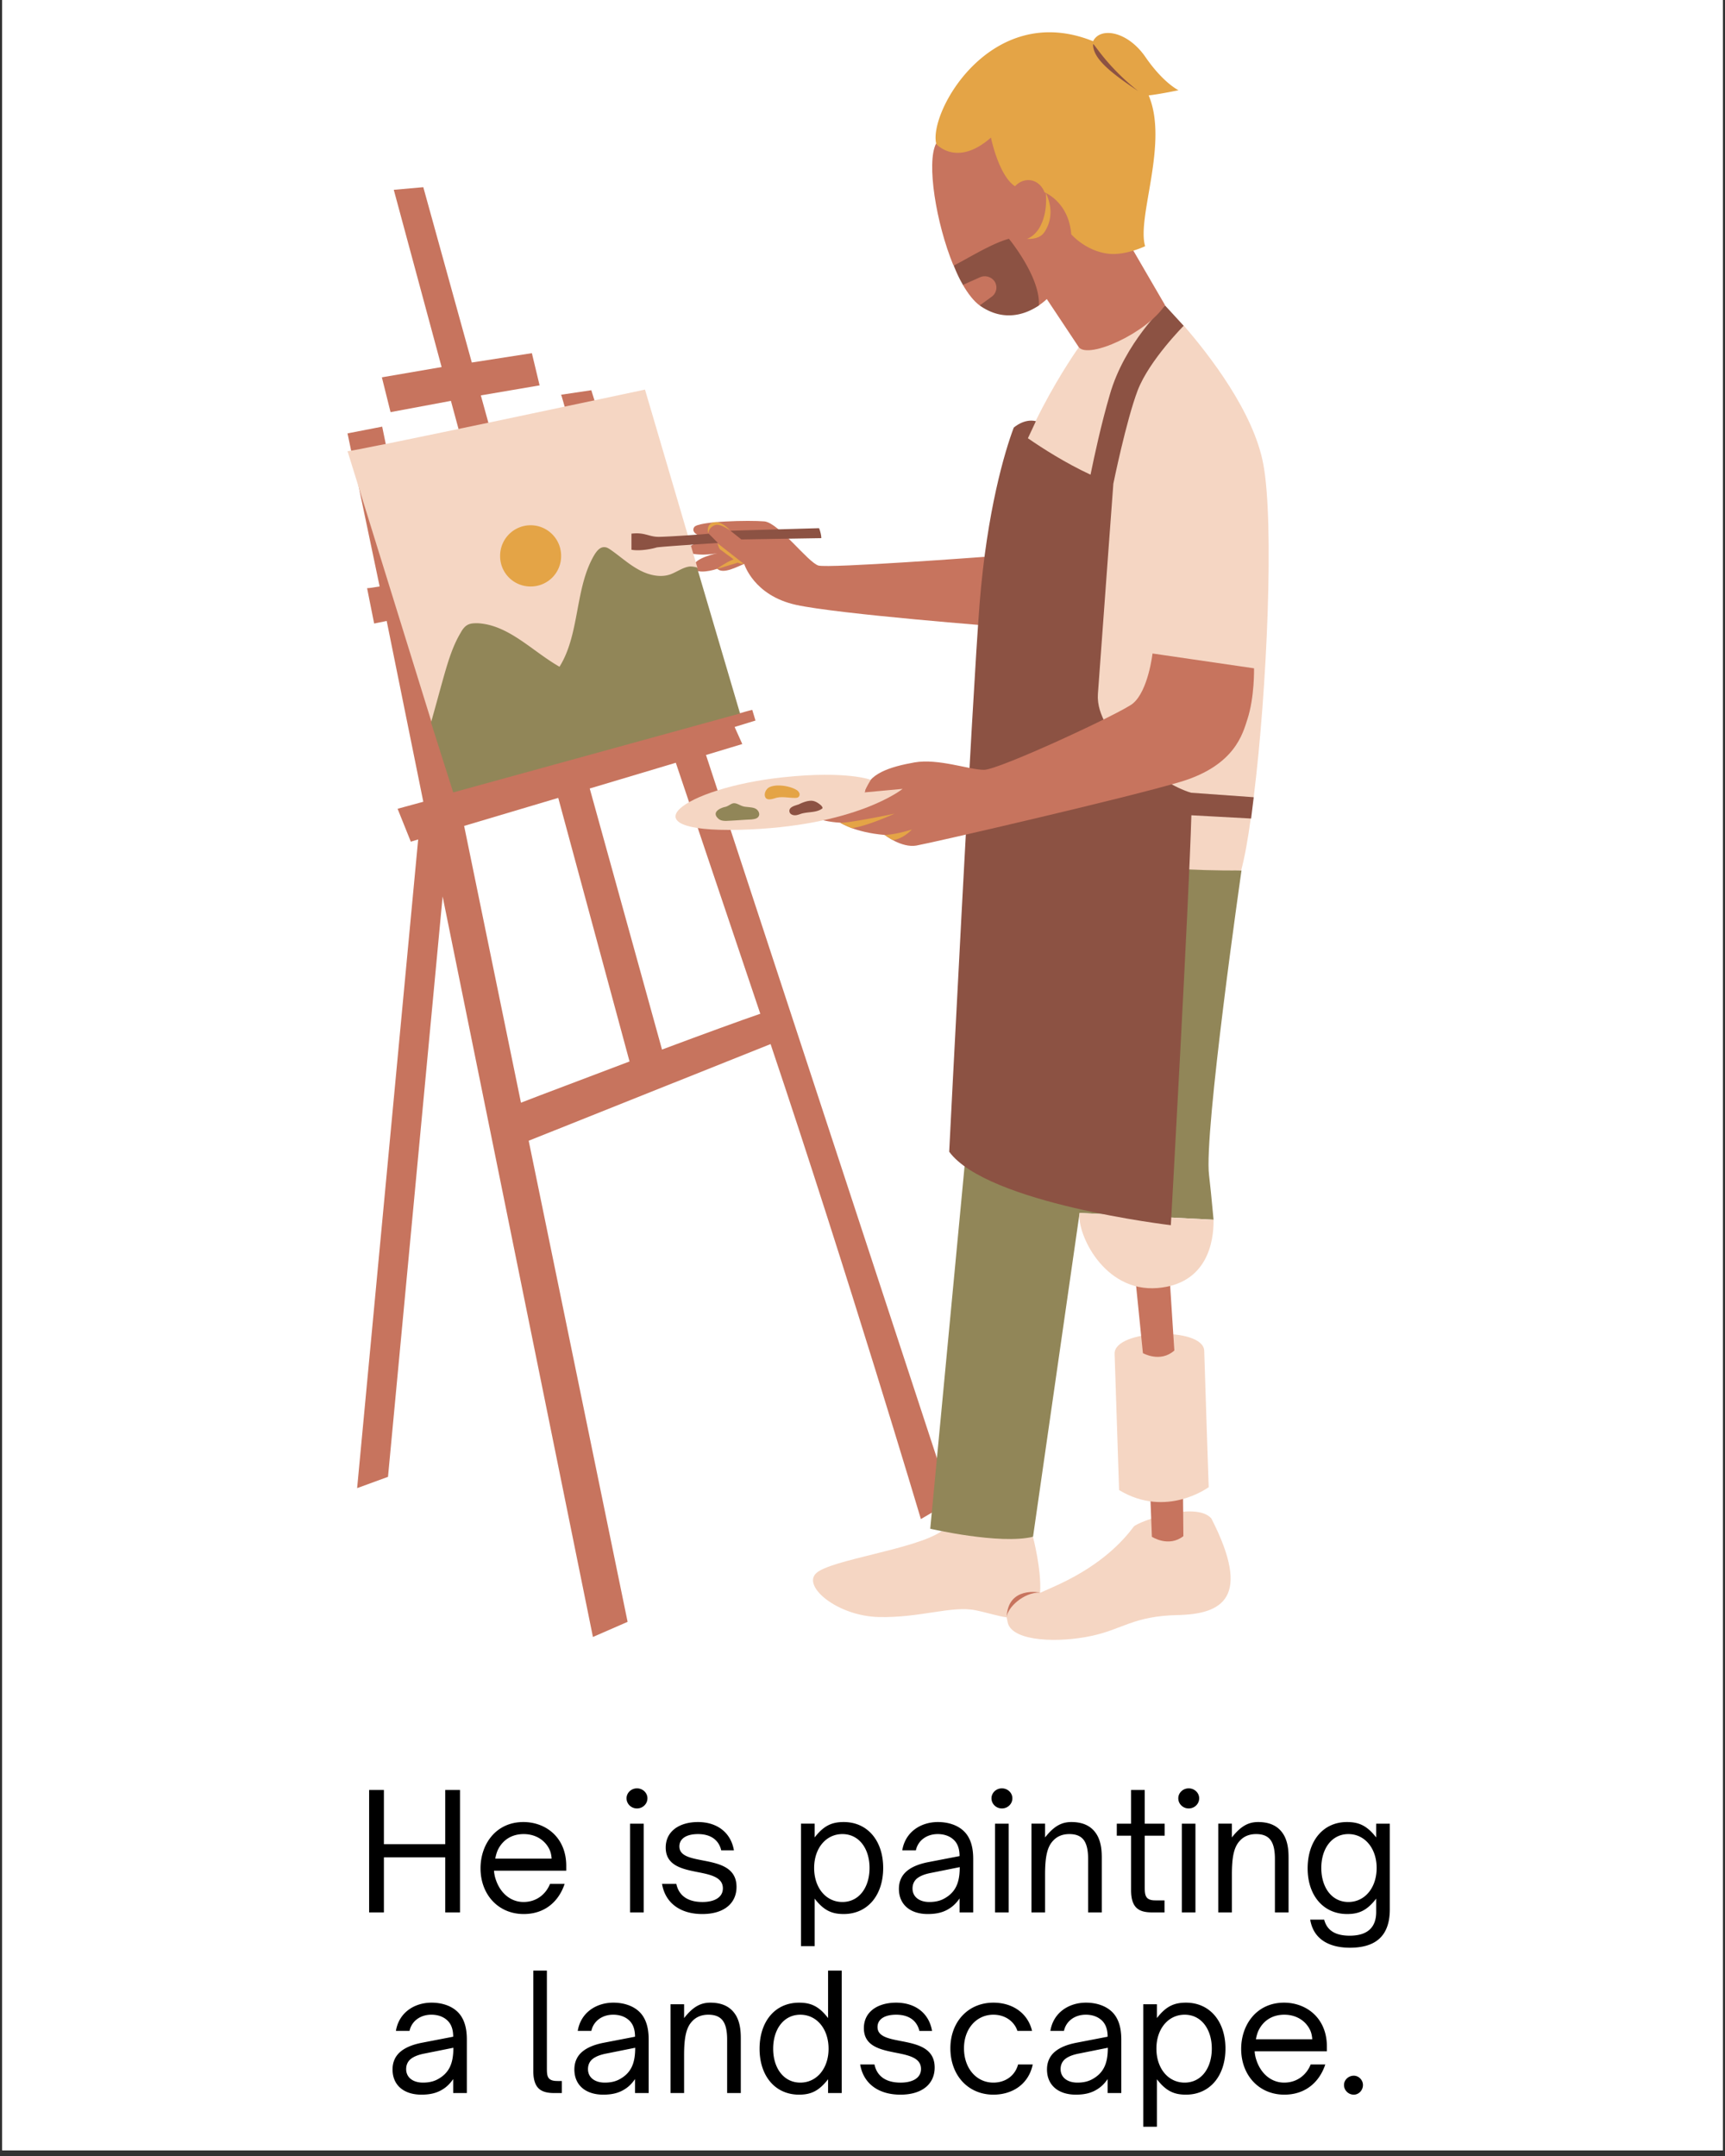 <svg xmlns="http://www.w3.org/2000/svg" width="200" viewBox="0 0 150 187.5" height="250" version="1.0"><rect x="0" y="0" width="150" height="187.5" fill="#333333" stroke="none"/><defs><clipPath id="a"><path d="M.2 0h149.6v187H.2Zm0 0"/></clipPath><clipPath id="b"><path d="M70 131h38v11.867H70Zm0 0"/></clipPath><clipPath id="c"><path d="M30.121 16H103v126.867H30.121Zm0 0"/></clipPath><clipPath id="d"><path d="M85 26h25.902v87H85Zm0 0"/></clipPath><clipPath id="e"><path d="M30.121 33H79v40H30.121Zm0 0"/></clipPath></defs><g clip-path="url(#a)" fill="#fff"><path d="M.2 0h149.6v964.926H.2Zm0 0"/><path d="M.2 0h149.6v187H.2Zm0 0"/><path d="M.2 0h149.6v187H.2Zm0 0"/></g><g clip-path="url(#b)"><path fill="#f5d6c3" d="M102.398 140.457c-3.882.086-4.804 1.262-7.543 1.824-2.738.586-6.703.504-7.207-1.094-.054-.195-.082-.39-.109-.53-.812-.114-1.734-.423-2.71-.618-2.067-.422-4.806.672-8.411.59-3.602-.086-6.676-2.664-5.445-3.813 1.257-1.175 8.632-2.074 10.894-3.644l7.961.504s.754 2.86.613 4.847c.504-.222 1.09-.476 1.735-.78 3.687-1.74 5.5-3.759 6.422-4.99.39-.421 5.363-2.241 6.734-.702 3.547 6.922.95 8.324-2.934 8.406Zm0 0"/></g><g clip-path="url(#c)"><path fill="#c7745e" d="m102.844 126.727.058 6.867c-1.285 1.008-2.738.054-2.738.054l-.254-6.668ZM67.008 90.8l-21.035 8.406 8.601 41.84-3.015 1.316-13.07-64.398-4.75 50.472-2.684.981 5.308-56.414-.64.195-1.149-2.86c.031 0 .867-.25 2.235-.612l-3.184-15.723-1.09.223s-.668-3.336-.613-3.082c0 .027.418-.028 1.09-.141L30.219 37.69l3.015-.586 2.739 13.34c2.093-.422 4.691-.953 7.066-1.43l-3.828-14.152-5.25.98-.754-3.027 5.195-.894-4.16-15.414 2.567-.227 4.218 15.246 5.223-.812.672 2.8-5.11.872 3.88 14.066c2.292-.476 3.94-.812 3.94-.812l.337 3.14-3.438.7 3.742 13.507c2.57-.726 4.973-1.765 7.235-2.41-5.278-15.664-8.656-28.25-8.715-28.25l2.625-.39 8.187 26.257c1.649-.476 3.91 2.047 4.774 1.825.644-.2 1.035-.282 1.035-.282l.281.926-1.816.559.668 1.484-3.156.953 21.312 64.906-2.625 1.543c-.027-.086-6.34-21.3-13.07-41.308Zm-30.45-37.387 1.844 8.914.84-4.457 3.098 1.035-1.617 7.934c2.175-.617 4.132-.367 6.812-1.121L43.82 51.984Zm18.184 38.898-6.199-22.921-8.184 2.437 4.942 24.07c1.648-.644 5.476-2.074 9.441-3.585Zm11.371-4.148c-2.457-7.312-5-14.852-7.347-21.828l-7.485 2.238 6.285 22.703c3.602-1.347 6.98-2.578 8.547-3.113Zm0 0"/></g><path fill="#f5d6c3" d="M96.922 117.73c-.055-2.128 7.738-2.382 7.793-.25.058 2.13.39 11.852.39 11.852s-3.683 2.746-7.793.254Zm0 0"/><path fill="#918658" d="m93.879 105.484-4.05 28.164c-2.907.7-8.938-.699-8.938-.699l5.558-58.71 21.508 1.456s-3.297 22.895-2.82 26.512c.082.672.222 2.043.39 3.867Zm0 0"/><path fill="#c7745e" d="m101.672 110.586.445 6.863c-1.226 1.094-2.734.227-2.734.227l-.672-6.645Zm-16.063-62.16s-13.52 1.008-14.441.758c-.922-.282-3.434-3.7-4.691-3.84-1.286-.114-5.782-.028-6.118.504-.336.53.614.925 1.395.898 0 0-1.953.7-2.121 1.035-.168.336 1.199.617 2.738.336 0 0-1.957.395-2.039 1.094-.086.7 1.227.531 2.04.254.526.504 1.757-.2 2.343-.422 0 0 .812 2.746 4.5 3.559 3.683.812 17.875 1.906 17.875 1.906Zm0 0"/><g clip-path="url(#d)"><path fill="#f5d6c3" d="m96.422 27.605 4.887-1.066s-.809 1.711 1.62 1.766c2.235 2.578 6.09 7.539 6.926 12.078.95 5.074.336 19.504-.835 28.922-.7.504-1.903.785-.254 1.847-.25 1.825-.532 3.395-.836 4.543-7.625.14-22.403-1.57-22.403-1.57s1.059-20.402 1.563-27.828c.504-7.426 6.73-16.113 6.73-16.113Zm-2.543 77.88c-.254 1.765 2.094 6.921 6.785 6.53 4.305-.367 4.89-4.007 4.863-5.94Zm0 0"/></g><path fill="#8c5243" d="m108.793 71.184-5.195-.282c-.223 7.762-1.785 35.649-1.785 35.649s-15.981-1.88-19.274-6.39c0 0 2.008-39.766 2.652-47.755.641-7.988 2.18-13.144 2.961-15.218 0 0 .895-.813 1.926-.56-.082.196-.5 1.063-.695 1.485 1.254.867 3.265 2.157 5.445 3.168.363-1.765.922-4.37 1.676-6.953 1.285-4.512 4.805-7.762 4.805-7.762l1.62 1.766s-2.988 3-3.995 5.605c-1.004 2.633-2.121 8.13-2.121 8.13s-.645 8.687-1.344 18.296c-.25 3.645 5.476 7.82 8.101 8.578l5.45.391Zm0 0"/><path fill="#c7745e" d="m85.61 10.285 2.933 2.242 9.523 8.434 3.243 5.578c-1.649 2.465-6.621 4.68-7.489 3.672l-2.793-4.203s-.25.25-.695.558c-1.008.672-2.32-.027-5.14 0-.504-.363-1.008-1.007-1.481-1.82.418-.672.7-1.234-.813-1.683-1.507-3.668-2.343-8.91-1.507-10.563Zm14.609 46.547s-.364 3.223-1.703 4.344c-.922.785-11.704 5.804-12.961 5.773-1.258 0-3.97-1.008-6.035-.644-2.067.367-4.133.98-4.329 2.61l-5.254 1.765s1.063.754 3.13.867c0 0 1.23.84 3.855 1.066 0 0 1.48 1.149 2.766.922 1.285-.222 18.437-4.176 23.074-5.574 4.636-1.43 5.304-4.176 5.699-5.383.64-1.933.586-4.457.586-4.457Zm-12.68 83.824c.027-.812 1.45-2.187 2.902-2.16 0 0-2.82-.586-2.902 2.16Zm0 0"/><g clip-path="url(#e)"><path fill="#f5d6c3" d="m75.164 68.914 3.324-.309s-4.05 3.305-14.191 3.56c-10.14.25-4.918-3.645 3.828-4.571 5.531-.586 7.598.226 7.598.226s-.477.754-.559 1.094Zm-37.629-6.082 16.23-.477 6.872-13.003-4.551-15.47s-25.645 5.466-25.867 5.352Zm0 0"/></g><path fill="#918658" d="M63.066 70.172c.254-.055.45-.25.672-.309.278-.054.532.14.782.227.195.082.449.082.671.113.223.027.446.055.614.195.168.141.28.391.168.586-.114.227-.418.254-.641.282-.644.027-1.316.086-1.957.113-.336.027-.7.027-.922-.195-.613-.563.195-.926.613-1.012ZM39.41 68.914l24.942-6.867-3.743-12.695a2.215 2.215 0 0 0-.613-.086c-.586.058-1.09.449-1.676.675-.922.336-1.984.055-2.824-.421-.863-.477-1.59-1.149-2.402-1.711-.164-.11-.332-.223-.528-.223-.394-.027-.671.336-.867.644-1.73 2.887-1.258 6.895-3.047 9.754-2.37-1.347-4.41-3.644-7.12-3.785-.282 0-.56 0-.81.114-.308.14-.503.417-.671.726-.672 1.121-1.063 2.41-1.426 3.672-.39 1.375-.754 2.746-1.145 4.121Zm0 0"/><path fill="#e4a446" d="m62.398 47.25 2.29 1.793s-.336 0-.532-.113c-.418.14-1.844.562-1.844.562s.895-.644 1.481-.84a6.651 6.651 0 0 0-.531-.394c-.196-.14-.39-.309-.614-.45-.168-.14-.25-.558-.25-.558Zm1.118-1.094s-.868-1.035-1.621-.672c-.504.25-.31.926-.31.926s0-.562.645-.758c.446-.113 1.286.504 1.286.504Zm9.523 25.39s.645.337 1.035.477c1.395-.195 3.715-1.261 3.715-1.261-1.594.336-4.273.84-4.75.785Zm4.61 1.513c.921-.11 1.648-.922 1.648-.922s-1.34.445-2.402.476c.027-.031.53.336.753.446Zm12.683-53.16c-.422.644-.98.894-1.09.867 0 0 1.09.14 1.563-.559.39-.562.922-1.766.14-3.422-.027 0 .25 1.711-.613 3.113Zm9.55-11.602c1.009-.113 2.598-.45 2.598-.45s-1.312-.617-2.875-2.886c-1.566-2.27-3.94-2.637-4.554-1.375C86.168 0 80.695 9.809 81.418 12.527c0 0 1.789 2.047 4.75-.562 0 0 .672 3.308 2.094 4.234.812-.87 2.097-.672 2.57.531 0 0 2.098.813 2.32 3.645 0 0 1.34 1.566 3.434 1.707 1.426.086 2.992-.672 2.992-.672-.754-2.492 2.067-8.969.305-13.113Zm-30.64 60.39c-.558-.335-1.707-.53-2.347-.222-.223.11-.418.418-.391.7.055.53.64.335.976.226.532-.141 1.063 0 1.622 0 .14 0 .277 0 .363-.114.082-.086.082-.254.027-.336a.562.562 0 0 0-.25-.254ZM46.141 45.68a2.655 2.655 0 0 0-2.653 2.664 2.637 2.637 0 0 0 2.653 2.66 2.637 2.637 0 0 0 2.652-2.66c0-1.489-1.2-2.664-2.652-2.664Zm0 0"/><path fill="#8c5243" d="m64.465 46.914-.95-.758 7.708-.222s.195.476.195.867Zm-7.207-.227c-.84 0-1.203-.417-2.348-.277v1.399c.754.14 1.817-.082 2.18-.196.363-.082 5.336-.39 5.336-.39s-.727-.758-.813-.813c0 .028-3.52.278-4.355.278ZM95.05 3.867c0 1.207 1.453 2.41 3.937 4.063-2.875-2.27-3.937-4.344-3.937-4.063ZM68.656 70.621c.055.195.278.281.473.281.195 0 .39-.086.558-.14.586-.168 1.231-.082 1.731-.39.031-.032.059-.032.086-.06.055-.082-.027-.167-.086-.25-.223-.199-.5-.394-.809-.421-.363-.028-.808.14-1.144.308-.309.114-.922.223-.809.672ZM82.93 23.094c.25.613.5 1.176.808 1.68l1.508-.672c.477-.196 1.035 0 1.285.449a.984.984 0 0 1-.308 1.262l-1.032.753c2.18 1.543 4.16.672 5.141 0 .168-2.437-2.598-5.8-2.598-5.8-1.511.394-3.855 1.879-4.804 2.328Zm0 0"/><path d="M33.383 166.316v-4.789h5.332v4.79H40v-10.649h-1.285v4.715h-5.332v-4.715h-1.285v10.648ZM45.54 166.457c1.91 0 3.081-1.172 3.558-2.625h-1.27c-.335.852-1.132 1.578-2.304 1.578-1.117 0-2.024-.77-2.414-1.957a2.926 2.926 0 0 1-.153-.765h6.282v-.418c0-2.485-1.79-3.813-3.727-3.813-2.387 0-3.727 1.926-3.727 4.02 0 2.277 1.536 3.98 3.754 3.98Zm-2.473-4.816c.043-.239.113-.516.222-.754.422-.88 1.215-1.383 2.25-1.383.989 0 1.856.488 2.262 1.383.098.222.152.504.164.754ZM55.389 157.274c.503 0 .91-.391.91-.883 0-.473-.407-.864-.91-.864-.5 0-.907.391-.907.864 0 .492.407.883.907.883Zm.585 9.042v-7.718h-1.183v7.718ZM61.072 166.457c1.894 0 2.973-.937 2.973-2.36 0-1.73-1.567-2.038-2.946-2.304-1.062-.207-2.023-.39-2.023-1.215 0-.668.597-1.074 1.617-1.074s1.785.434 2.023 1.41h1.102c-.262-1.535-1.45-2.457-3.125-2.457-1.578 0-2.805.77-2.805 2.219 0 1.578 1.45 1.87 2.79 2.137 1.132.222 2.18.445 2.18 1.41 0 .781-.727 1.187-1.774 1.187-1.383 0-2.078-.644-2.274-1.578h-1.242c.266 1.617 1.535 2.625 3.504 2.625ZM73.366 158.457c-1.063 0-1.747.336-2.528 1.34v-1.2h-1.187v10.65h1.187v-4.13c.797 1.032 1.492 1.34 2.528 1.34 2.078 0 3.433-1.633 3.433-4.008 0-2.36-1.355-3.992-3.433-3.992Zm-.114 1.047c1.453 0 2.36 1.27 2.36 2.945 0 1.692-.907 2.961-2.36 2.961-1.437 0-2.457-1.242-2.457-2.96 0-1.704 1.02-2.946 2.457-2.946ZM80.678 166.457c.71 0 1.312-.125 1.828-.45.348-.206.656-.5.934-.905v1.214h1.187v-4.55c0-.516 0-1.73-.809-2.512-.546-.531-1.37-.797-2.261-.797-1.48 0-2.836.852-3.098 2.457h1.184c.183-.863.949-1.41 1.898-1.41.602 0 1.09.195 1.426.531.32.32.473.781.473 1.383l-2.75.531c-.766.153-1.352.39-1.774.723-.5.39-.75.937-.75 1.594 0 1.351.961 2.191 2.512 2.191Zm.137-1.047c-.891 0-1.465-.46-1.465-1.172 0-.336.113-.601.32-.812.266-.25.688-.43 1.273-.543l2.512-.504c0 1.285-.308 2.191-1.41 2.766-.348.18-.754.265-1.23.265ZM87.122 157.274c.504 0 .91-.391.91-.883 0-.473-.406-.864-.91-.864-.5 0-.906.391-.906.864 0 .492.406.883.906.883Zm.586 9.042v-7.718h-1.183v7.718ZM90.876 166.316v-3.292c0-1.579.195-2.415.7-2.946.32-.351.78-.574 1.41-.574.53 0 .921.14 1.187.434.304.347.445.906.445 1.73v4.648h1.188v-4.648c0-.488 0-1.297-.364-1.996-.379-.711-1.062-1.215-2.277-1.215-.836 0-1.504.336-2.29 1.34v-1.2h-1.183v7.72ZM101.262 166.316v-1.046h-.797c-.864 0-.922-.446-.922-1.13v-4.495h1.73v-1.047h-1.73v-2.93h-1.188v2.93h-1.242v1.047h1.242v4.73c0 1.55.672 1.941 1.832 1.941ZM103.366 157.274c.504 0 .91-.391.91-.883 0-.473-.406-.864-.91-.864-.5 0-.906.391-.906.864 0 .492.406.883.906.883Zm.586 9.042v-7.718h-1.184v7.718ZM107.12 166.316v-3.292c0-1.579.195-2.415.699-2.946.32-.351.78-.574 1.41-.574.531 0 .922.14 1.187.434.305.347.446.906.446 1.73v4.648h1.187v-4.648c0-.488 0-1.297-.363-1.996-.379-.711-1.063-1.215-2.277-1.215-.836 0-1.504.336-2.29 1.34v-1.2h-1.183v7.72ZM117.38 169.387c2.024 0 3.473-.824 3.473-3.336v-7.453h-1.184v1.199c-.785-1.004-1.468-1.34-2.543-1.34-2.066 0-3.418 1.633-3.418 4.035 0 2.332 1.352 3.965 3.434 3.965 1.031 0 1.73-.308 2.527-1.34v1.157c0 1.285-.687 2.066-2.304 2.066-1.27 0-1.98-.473-2.22-1.395h-1.214c.309 1.871 1.883 2.442 3.45 2.442Zm-.129-3.977c-1.449 0-2.355-1.27-2.355-2.96 0-1.676.906-2.946 2.355-2.946 1.426 0 2.457 1.242 2.457 2.945 0 1.719-1.02 2.961-2.457 2.961ZM36.646 182.165c.71 0 1.312-.125 1.828-.449.348-.207.656-.5.934-.906v1.215h1.187v-4.551c0-.516 0-1.73-.808-2.512-.547-.531-1.372-.797-2.262-.797-1.48 0-2.836.852-3.098 2.457h1.184c.183-.863.949-1.41 1.898-1.41.602 0 1.09.195 1.426.531.32.32.473.782.473 1.383l-2.75.531c-.766.153-1.352.391-1.774.723-.5.39-.75.938-.75 1.594 0 1.351.961 2.191 2.512 2.191Zm.137-1.047c-.891 0-1.465-.46-1.465-1.172 0-.335.113-.601.32-.812.266-.25.688-.43 1.274-.543l2.511-.504c0 1.285-.308 2.191-1.41 2.766-.348.18-.754.265-1.23.265ZM48.857 182.025v-1.047h-.379c-.863 0-.922-.39-.922-1.075v-8.527h-1.183v8.707c0 1.551.668 1.942 1.828 1.942ZM52.457 182.165c.71 0 1.312-.125 1.828-.449.348-.207.656-.5.934-.906v1.215h1.187v-4.551c0-.516 0-1.73-.808-2.512-.547-.531-1.372-.797-2.262-.797-1.48 0-2.836.852-3.098 2.457h1.184c.183-.863.949-1.41 1.898-1.41.602 0 1.09.195 1.426.531.32.32.473.782.473 1.383l-2.75.531c-.766.153-1.352.391-1.774.723-.5.39-.75.938-.75 1.594 0 1.351.961 2.191 2.512 2.191Zm.137-1.047c-.891 0-1.465-.46-1.465-1.172 0-.335.113-.601.32-.812.266-.25.688-.43 1.274-.543l2.511-.504c0 1.285-.308 2.191-1.41 2.766-.348.18-.754.265-1.23.265ZM59.487 182.025v-3.293c0-1.579.195-2.414.7-2.946.32-.351.78-.574 1.41-.574.53 0 .921.14 1.187.434.305.347.445.906.445 1.73v4.649h1.188v-4.649c0-.488 0-1.297-.363-1.996-.38-.71-1.063-1.215-2.278-1.215-.836 0-1.504.336-2.289 1.34v-1.2h-1.183v7.72ZM69.482 182.165c1.059 0 1.742-.336 2.524-1.34v1.2h1.187v-10.649h-1.187v4.13c-.793-1.032-1.492-1.34-2.524-1.34-2.082 0-3.433 1.632-3.433 4.007 0 2.36 1.351 3.992 3.433 3.992Zm.11-1.047c-1.45 0-2.36-1.27-2.36-2.945 0-1.691.91-2.96 2.36-2.96 1.437 0 2.457 1.241 2.457 2.96 0 1.703-1.02 2.945-2.457 2.945ZM78.302 182.165c1.895 0 2.973-.937 2.973-2.36 0-1.73-1.566-2.038-2.945-2.304-1.063-.207-2.024-.39-2.024-1.215 0-.668.598-1.074 1.617-1.074 1.02 0 1.786.434 2.024 1.41h1.101c-.261-1.535-1.449-2.457-3.125-2.457-1.578 0-2.804.77-2.804 2.219 0 1.578 1.449 1.871 2.789 2.137 1.133.222 2.18.445 2.18 1.41 0 .781-.727 1.187-1.774 1.187-1.383 0-2.078-.644-2.273-1.578h-1.243c.266 1.617 1.536 2.625 3.504 2.625ZM86.38 182.165c1.73 0 3.086-.976 3.422-2.625h-1.274c-.25.95-1.074 1.578-2.148 1.578-1.465 0-2.555-1.23-2.555-2.988 0-1.703 1.09-2.918 2.555-2.918.992 0 1.8.547 2.094 1.41h1.27c-.348-1.492-1.634-2.457-3.364-2.457-2.203 0-3.738 1.676-3.738 3.965 0 2.36 1.547 4.035 3.738 4.035ZM93.554 182.165c.711 0 1.313-.125 1.828-.449.348-.207.657-.5.934-.906v1.215h1.188v-4.551c0-.516 0-1.73-.809-2.512-.547-.531-1.371-.797-2.262-.797-1.48 0-2.836.852-3.097 2.457h1.183c.184-.863.95-1.41 1.899-1.41.601 0 1.09.195 1.425.531.32.32.473.782.473 1.383l-2.75.531c-.766.153-1.352.391-1.773.723-.5.39-.75.938-.75 1.594 0 1.351.96 2.191 2.511 2.191Zm.137-1.047c-.89 0-1.465-.46-1.465-1.172 0-.335.113-.601.32-.812.266-.25.688-.43 1.274-.543l2.512-.504c0 1.285-.309 2.191-1.41 2.766-.348.18-.754.265-1.231.265ZM103.128 174.165c-1.063 0-1.747.336-2.528 1.34v-1.2h-1.187v10.65h1.187v-4.13c.797 1.032 1.492 1.34 2.528 1.34 2.078 0 3.433-1.633 3.433-4.008 0-2.359-1.355-3.992-3.433-3.992Zm-.114 1.047c1.453 0 2.36 1.27 2.36 2.945 0 1.692-.907 2.961-2.36 2.961-1.437 0-2.457-1.242-2.457-2.96 0-1.704 1.02-2.946 2.457-2.946ZM111.682 182.165c1.91 0 3.082-1.172 3.559-2.625h-1.27c-.336.852-1.133 1.578-2.305 1.578-1.117 0-2.023-.77-2.414-1.957a2.926 2.926 0 0 1-.152-.765h6.281v-.418c0-2.485-1.789-3.813-3.726-3.813-2.387 0-3.727 1.926-3.727 4.02 0 2.277 1.535 3.98 3.754 3.98Zm-2.473-4.816c.043-.238.114-.516.223-.754.422-.879 1.215-1.383 2.25-1.383.988 0 1.856.488 2.262 1.383.097.223.152.504.164.754ZM117.721 182.165c.434 0 .797-.379.797-.84 0-.43-.363-.808-.797-.808-.46 0-.851.363-.851.808 0 .461.379.84.851.84Zm0 0"/></svg>